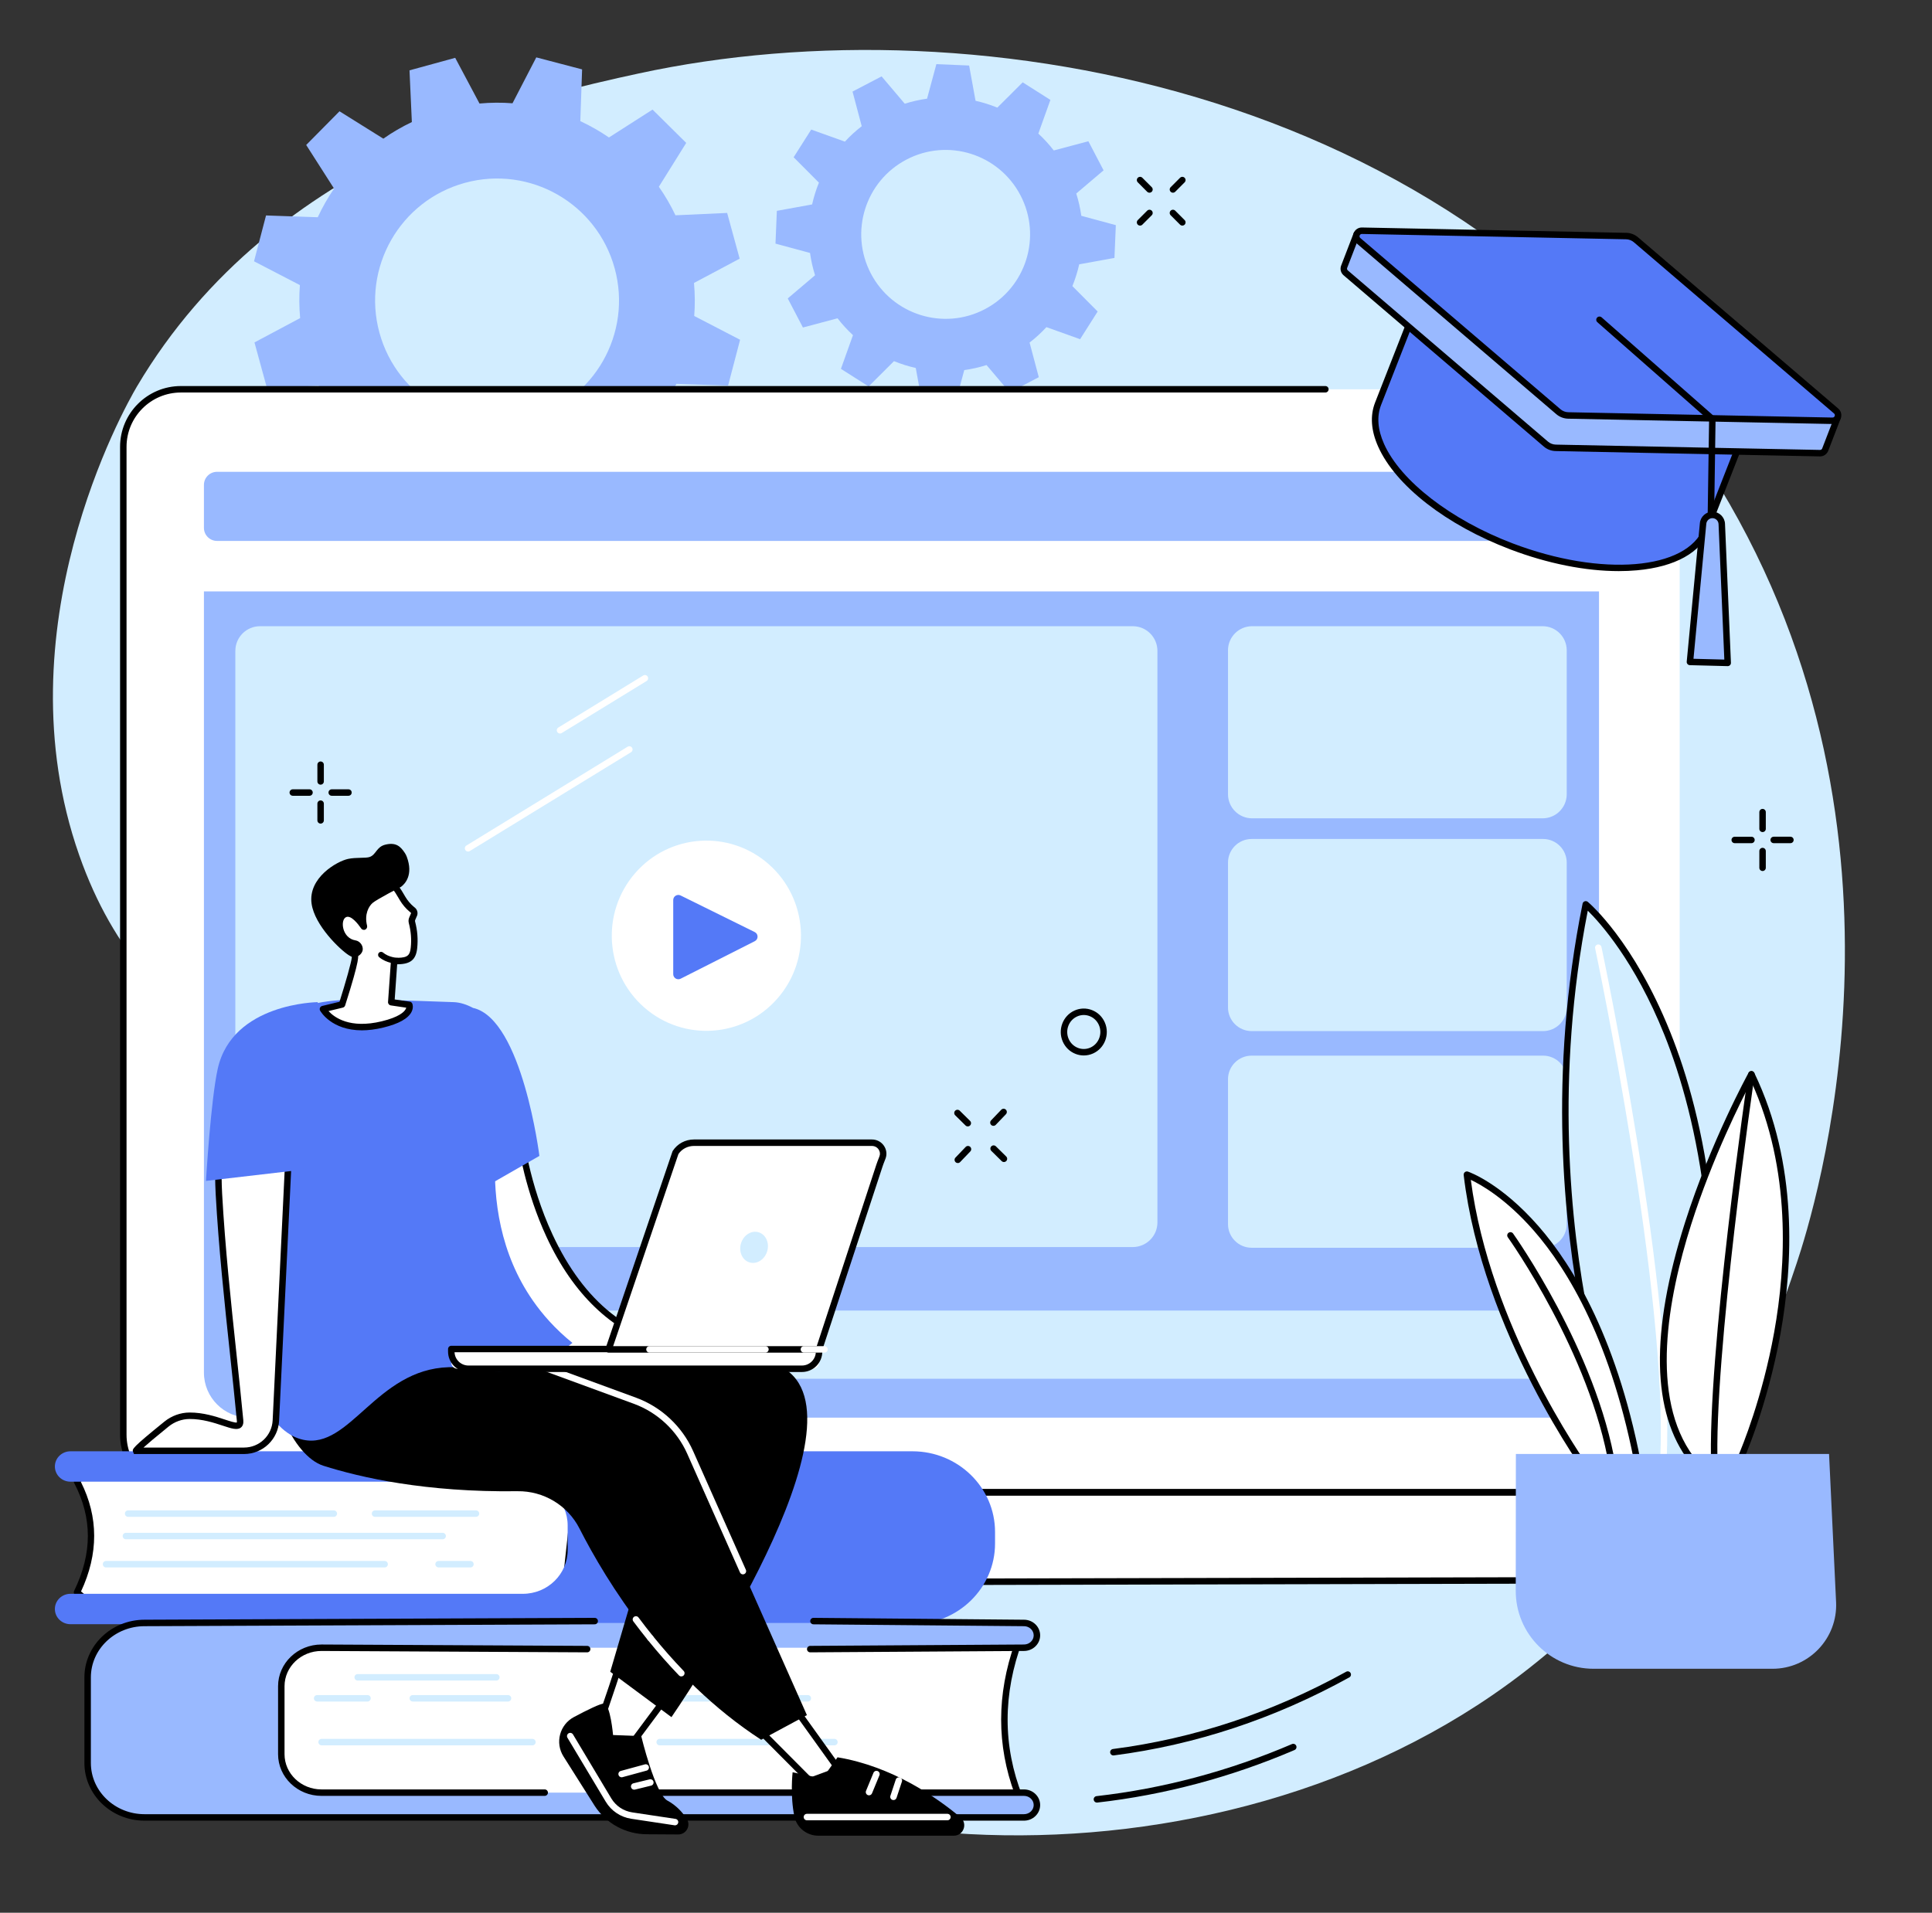 <?xml version="1.0" encoding="UTF-8" standalone="no"?><svg xmlns="http://www.w3.org/2000/svg" xmlns:xlink="http://www.w3.org/1999/xlink" fill="#000000" height="1955.1" preserveAspectRatio="xMidYMid meet" version="1" viewBox="279.0 283.8 1974.3 1955.1" width="1974.3" zoomAndPan="magnify"><rect x="279.0" y="283.8" width="1974.3" height="1955.1" fill="#333333" stroke="none"/><g><g id="change1_1"><path d="M 418.953 678.824 C 560.551 439.48 830.066 380.965 931.711 358.891 C 1277.648 283.785 1789.52 374.039 2036.492 781.977 C 2253.246 1140.004 2132.555 1522.402 2115.066 1574.832 C 2085.73 1662.75 2012.289 1873.629 1804.062 2016.48 C 1479.914 2238.859 985.816 2188.98 816.73 1959.422 C 737.316 1851.602 801.578 1801.879 709.094 1611.25 C 585.223 1355.941 431.488 1362.07 359.855 1157.652 C 278.992 926.902 405.863 700.957 418.953 678.824" fill="#d2edff"/></g><g id="change2_1"><path d="M 819.855 711.258 C 753.477 729.445 684.938 690.344 666.762 623.926 C 648.586 557.492 687.664 488.914 754.039 470.711 C 820.414 452.539 888.957 491.641 907.129 558.059 C 925.305 624.48 886.23 693.07 819.855 711.258 Z M 1034.852 548.172 L 1022.07 501.449 L 969.258 503.855 C 964.359 493.559 958.691 483.816 952.285 474.684 L 980.246 429.863 L 945.832 395.809 L 901.285 424.305 C 892.008 417.953 882.223 412.367 872.023 407.613 L 873.844 354.734 L 827.023 342.449 L 802.723 389.359 C 791.613 388.488 780.34 388.578 769 389.613 L 744.16 342.902 L 697.473 355.699 L 699.871 408.555 C 689.594 413.449 679.848 419.117 670.73 425.535 L 625.938 397.555 L 591.898 431.98 L 620.387 476.562 C 614.027 485.855 608.449 495.648 603.707 505.855 L 550.859 504.027 L 538.586 550.887 L 585.465 575.199 C 584.594 586.32 584.684 597.598 585.707 608.953 L 539.039 633.801 L 551.824 680.523 L 604.637 678.129 C 609.531 688.414 615.199 698.168 621.605 707.289 L 593.645 752.105 L 628.059 786.176 L 672.609 757.668 C 681.883 764.031 691.672 769.617 701.871 774.359 L 700.047 827.238 L 746.871 839.52 L 771.168 792.609 C 782.277 793.484 793.555 793.391 804.891 792.371 L 829.734 839.07 L 876.418 826.285 L 874.02 773.43 C 884.297 768.535 894.047 762.855 903.164 756.449 L 947.953 784.43 L 981.992 749.988 L 953.5 705.41 C 959.863 696.129 965.441 686.336 970.184 676.129 L 1023.031 677.941 L 1035.301 631.086 L 988.426 606.77 C 989.297 595.664 989.207 584.375 988.184 573.031 L 1034.852 548.172" fill="#99b9ff"/></g><g id="change2_2"><path d="M 1285.328 599.879 C 1243.109 621.953 1190.988 605.59 1168.918 563.344 C 1146.852 521.082 1163.18 468.941 1205.398 446.867 C 1247.609 424.793 1299.73 441.152 1321.797 483.402 C 1343.887 525.648 1327.551 577.805 1285.328 599.879 Z M 1406.742 457.91 L 1391.211 428.184 L 1355.852 437.59 C 1351.023 431.352 1345.746 425.586 1340.07 420.359 L 1352.395 385.922 L 1324.094 367.953 L 1298.16 393.801 C 1290.949 390.855 1283.512 388.523 1275.91 386.82 L 1269.348 350.773 L 1235.879 349.363 L 1226.348 384.668 C 1218.711 385.711 1211.09 387.441 1203.57 389.801 L 1179.898 361.871 L 1150.199 377.398 L 1159.598 412.785 C 1153.371 417.613 1147.621 422.891 1142.391 428.566 L 1107.98 416.242 L 1090.02 444.543 L 1115.859 470.496 C 1112.918 477.715 1110.59 485.168 1108.891 492.77 L 1072.867 499.312 L 1071.469 532.812 L 1106.758 542.352 C 1107.809 550.004 1109.531 557.617 1111.891 565.152 L 1083.992 588.836 L 1099.508 618.547 L 1134.879 609.152 C 1139.711 615.395 1144.98 621.148 1150.648 626.371 L 1138.34 660.809 L 1166.629 678.793 L 1192.57 652.945 C 1199.777 655.887 1207.219 658.223 1214.82 659.926 L 1221.371 695.973 L 1254.852 697.383 L 1264.379 662.074 C 1272.02 661.02 1279.629 659.305 1287.148 656.941 L 1310.828 684.875 L 1340.535 669.344 L 1331.113 633.945 C 1337.355 629.129 1343.105 623.852 1348.332 618.18 L 1382.754 630.5 L 1400.699 602.199 L 1374.863 576.234 C 1377.793 569.031 1380.129 561.574 1381.844 553.977 L 1417.852 547.43 L 1419.262 513.934 L 1383.969 504.379 C 1382.914 496.738 1381.199 489.113 1378.824 481.594 L 1406.742 457.91" fill="#99b9ff"/></g><g id="change3_1"><path d="M 1936.586 681.695 L 463.859 681.695 C 431.355 681.695 405.004 708.039 405.004 740.543 L 405.004 1750.27 C 405.004 1782.777 431.355 1809.129 463.859 1809.129 L 1964.133 1809.129 C 1981.43 1809.129 1995.445 1795.109 1995.445 1777.809 L 1995.445 740.543 C 1995.445 708.039 1969.102 681.695 1936.586 681.695" fill="#ffffff"/></g><g id="change2_3"><path d="M 1899.676 836.695 L 500.758 836.695 C 493.379 836.695 487.398 830.707 487.398 823.34 L 487.398 779.422 C 487.398 772.051 493.379 766.062 500.758 766.062 L 1899.676 766.062 C 1907.047 766.062 1913.031 772.051 1913.031 779.422 L 1913.031 823.34 C 1913.031 830.707 1907.047 836.695 1899.676 836.695" fill="#99b9ff"/></g><g id="change2_4"><path d="M 487.398 888.312 L 487.398 1686.781 C 487.398 1712.215 508.02 1732.832 533.457 1732.832 L 1866.98 1732.832 C 1892.414 1732.832 1913.031 1712.215 1913.031 1686.781 L 1913.031 888.312 L 487.398 888.312" fill="#99b9ff"/></g><g id="change3_2"><path d="M 1880.562 801.367 C 1880.562 810.758 1872.949 818.371 1863.57 818.371 C 1854.18 818.371 1846.551 810.758 1846.551 801.367 C 1846.551 791.977 1854.18 784.359 1863.57 784.359 C 1872.949 784.359 1880.562 791.977 1880.562 801.367" fill="#ffffff"/></g><g id="change3_3"><path d="M 2106.445 1809.129 L 406.566 1809.129 C 388.949 1809.129 374.668 1823.129 374.668 1840.398 L 374.668 1847.699 C 374.668 1877.957 399.684 1902.477 430.547 1902.477 L 2102.508 1898.637 C 2133.375 1898.637 2138.348 1877.957 2138.348 1847.699 L 2138.348 1840.398 C 2138.348 1823.129 2124.062 1809.129 2106.445 1809.129" fill="#ffffff"/></g><g id="change4_1"><path d="M 406.566 1812.43 C 390.797 1812.43 377.969 1824.98 377.969 1840.398 L 377.969 1847.699 C 377.969 1876.09 401.555 1899.18 430.543 1899.18 L 2102.5 1895.34 C 2129.855 1895.34 2135.031 1878.602 2135.031 1847.699 L 2135.031 1840.398 C 2135.031 1824.98 2122.195 1812.43 2106.441 1812.43 Z M 430.551 1905.789 C 397.914 1905.789 371.363 1879.73 371.363 1847.699 L 371.363 1840.398 C 371.363 1821.34 387.152 1805.828 406.566 1805.828 L 2106.441 1805.828 C 2125.848 1805.828 2141.641 1821.34 2141.641 1840.398 L 2141.641 1847.699 C 2141.641 1873.949 2138.617 1901.949 2102.5 1901.949 L 430.551 1905.789" fill="inherit"/></g><g id="change1_2"><path d="M 544.727 1558.461 L 1436.539 1558.461 C 1450.48 1558.461 1461.77 1547.172 1461.77 1533.23 L 1461.77 949.102 C 1461.77 935.16 1450.48 923.871 1436.539 923.871 L 544.727 923.871 C 530.793 923.871 519.496 935.16 519.496 949.102 L 519.496 1533.23 C 519.496 1547.172 530.793 1558.461 544.727 1558.461" fill="#d2edff"/></g><g id="change1_3"><path d="M 524.66 1693.07 L 1874.859 1693.07 C 1877.707 1693.07 1880.027 1690.762 1880.027 1687.91 L 1880.027 1628.531 C 1880.027 1625.684 1877.707 1623.359 1874.859 1623.359 L 524.66 1623.359 C 521.809 1623.359 519.492 1625.684 519.492 1628.531 L 519.492 1687.91 C 519.492 1690.762 521.809 1693.07 524.66 1693.07" fill="#d2edff"/></g><g id="change1_4"><path d="M 1558.047 1141.352 L 1855.863 1141.352 C 1869.207 1141.352 1880.027 1152.16 1880.027 1165.516 L 1880.027 1313.555 C 1880.027 1326.898 1869.207 1337.719 1855.863 1337.719 L 1558.047 1337.719 C 1544.699 1337.719 1533.883 1326.898 1533.883 1313.555 L 1533.883 1165.516 C 1533.883 1152.16 1544.699 1141.352 1558.047 1141.352" fill="#d2edff"/></g><g id="change1_5"><path d="M 1558.047 1362.801 L 1855.863 1362.801 C 1869.207 1362.801 1880.027 1373.621 1880.027 1386.973 L 1880.027 1535.012 C 1880.027 1548.352 1869.207 1559.172 1855.863 1559.172 L 1558.047 1559.172 C 1544.699 1559.172 1533.883 1548.352 1533.883 1535.012 L 1533.883 1386.973 C 1533.883 1373.621 1544.699 1362.801 1558.047 1362.801" fill="#d2edff"/></g><g id="change1_6"><path d="M 1558.52 923.871 L 1855.402 923.871 C 1869 923.871 1880.027 934.895 1880.027 948.508 L 1880.027 1095.598 C 1880.027 1109.207 1869 1120.234 1855.402 1120.234 L 1558.52 1120.234 C 1544.91 1120.234 1533.883 1109.207 1533.883 1095.598 L 1533.883 948.508 C 1533.883 934.895 1544.91 923.871 1558.52 923.871" fill="#d2edff"/></g><g id="change3_4"><path d="M 937.176 1313.391 C 897 1278.031 892.941 1216.609 928.105 1176.199 C 963.27 1135.801 1024.34 1131.719 1064.512 1167.078 C 1104.68 1202.449 1108.75 1263.871 1073.578 1304.27 C 1038.422 1344.68 977.348 1348.762 937.176 1313.391" fill="#ffffff"/></g><g id="change5_1"><path d="M 966.973 1279.52 L 966.973 1203.77 C 966.973 1199.898 971.031 1197.379 974.496 1199.09 L 1050.25 1236.5 C 1054.102 1238.398 1054.129 1243.879 1050.301 1245.82 L 974.543 1284.172 C 971.074 1285.93 966.973 1283.41 966.973 1279.52" fill="#5479f7"/></g><g id="change4_2"><path d="M 1964.133 1812.43 L 463.859 1812.43 C 429.586 1812.43 401.699 1784.547 401.699 1750.27 L 401.699 740.543 C 401.699 706.273 429.586 678.391 463.859 678.391 L 1633.398 678.391 C 1635.223 678.391 1636.695 679.863 1636.695 681.688 C 1636.695 683.512 1635.223 684.996 1633.398 684.996 L 463.859 684.996 C 433.23 684.996 408.309 709.918 408.309 740.543 L 408.309 1750.27 C 408.309 1780.898 433.23 1805.828 463.859 1805.828 L 1964.133 1805.828 C 1965.953 1805.828 1967.426 1807.297 1967.426 1809.129 C 1967.426 1810.949 1965.953 1812.43 1964.133 1812.43" fill="inherit"/></g><g id="change3_5"><path d="M 357.707 1911.379 C 375.906 1873.93 377.641 1836.18 357.707 1798.059 L 372.016 1780.898 L 868.891 1793.77 L 855.402 1918.07 L 371.055 1922.43 L 357.707 1911.379" fill="#ffffff"/></g><g id="change4_3"><path d="M 361.801 1910.48 L 372.23 1919.121 L 852.434 1914.789 L 865.219 1796.98 L 373.527 1784.25 L 361.645 1798.5 C 379.711 1834.379 379.762 1872.031 361.801 1910.48 Z M 371.055 1925.738 C 370.285 1925.738 369.539 1925.469 368.949 1924.98 L 355.602 1913.922 C 354.43 1912.949 354.07 1911.309 354.738 1909.941 C 373.449 1871.422 373.465 1835.328 354.781 1799.59 C 354.164 1798.41 354.316 1796.969 355.172 1795.941 L 369.477 1778.789 C 370.125 1778.012 371.055 1777.59 372.102 1777.602 L 868.977 1790.469 C 869.898 1790.488 870.77 1790.898 871.379 1791.602 C 871.984 1792.289 872.273 1793.211 872.176 1794.129 L 858.688 1918.422 C 858.508 1920.09 857.105 1921.359 855.434 1921.371 L 371.086 1925.738 C 371.074 1925.738 371.062 1925.738 371.055 1925.738" fill="inherit"/></g><g id="change5_2"><path d="M 1211.398 1767.219 L 350.977 1767.219 C 342.195 1767.219 335.078 1774.172 335.078 1782.75 C 335.078 1791.32 342.195 1798.281 350.977 1798.281 L 813.301 1798.281 C 838.59 1798.281 859.09 1818.301 859.09 1843.012 L 859.09 1868.16 C 859.09 1892.859 838.59 1912.891 813.301 1912.891 L 350.977 1912.891 C 342.195 1912.891 335.078 1919.84 335.078 1928.422 C 335.078 1937 342.195 1943.949 350.977 1943.949 L 1211.398 1943.949 C 1258.031 1943.949 1295.828 1907.02 1295.828 1861.469 L 1295.828 1849.691 C 1295.828 1804.141 1258.031 1767.219 1211.398 1767.219" fill="#5479f7"/></g><g id="change1_7"><path d="M 765.41 1834.219 L 662.242 1834.219 C 660.418 1834.219 658.941 1832.738 658.941 1830.922 C 658.941 1829.09 660.418 1827.609 662.242 1827.609 L 765.41 1827.609 C 767.234 1827.609 768.715 1829.09 768.715 1830.922 C 768.715 1832.738 767.234 1834.219 765.41 1834.219" fill="#d2edff"/></g><g id="change1_8"><path d="M 620.121 1834.219 L 409.934 1834.219 C 408.109 1834.219 406.629 1832.738 406.629 1830.922 C 406.629 1829.09 408.109 1827.609 409.934 1827.609 L 620.121 1827.609 C 621.945 1827.609 623.426 1829.09 623.426 1830.922 C 623.426 1832.738 621.945 1834.219 620.121 1834.219" fill="#d2edff"/></g><g id="change1_9"><path d="M 731.34 1857.141 L 407.664 1857.141 C 405.836 1857.141 404.359 1855.66 404.359 1853.84 C 404.359 1852.012 405.836 1850.539 407.664 1850.539 L 731.34 1850.539 C 733.164 1850.539 734.645 1852.012 734.645 1853.84 C 734.645 1855.66 733.164 1857.141 731.34 1857.141" fill="#d2edff"/></g><g id="change1_10"><path d="M 759.73 1885.93 L 727.184 1885.93 C 725.359 1885.93 723.879 1884.449 723.879 1882.621 C 723.879 1880.801 725.359 1879.32 727.184 1879.32 L 759.73 1879.32 C 761.555 1879.32 763.035 1880.801 763.035 1882.621 C 763.035 1884.449 761.555 1885.93 759.73 1885.93" fill="#d2edff"/></g><g id="change1_11"><path d="M 672.07 1885.93 L 387.367 1885.93 C 385.543 1885.93 384.062 1884.449 384.062 1882.621 C 384.062 1880.801 385.543 1879.32 387.367 1879.32 L 672.07 1879.32 C 673.898 1879.32 675.375 1880.801 675.375 1882.621 C 675.375 1884.449 673.898 1885.93 672.07 1885.93" fill="#d2edff"/></g><g id="change3_6"><path d="M 1320.68 2120.789 L 525.027 2120.789 L 525.027 1960.078 L 1320.68 1960.078 C 1300.449 2014.371 1299.891 2067.961 1320.68 2120.789" fill="#ffffff"/></g><g id="change4_4"><path d="M 528.332 2117.488 L 1315.879 2117.488 C 1297.43 2067.621 1297.461 2015.828 1315.969 1963.379 L 528.332 1963.379 Z M 1320.68 2124.09 L 525.027 2124.09 C 523.203 2124.09 521.723 2122.621 521.723 2120.789 L 521.723 1960.078 C 521.723 1958.262 523.203 1956.781 525.027 1956.781 L 1320.68 1956.781 C 1321.762 1956.781 1322.781 1957.309 1323.398 1958.199 C 1324.012 1959.09 1324.16 1960.219 1323.781 1961.238 C 1303.66 2015.211 1303.648 2068.488 1323.762 2119.578 C 1324.16 2120.602 1324.031 2121.75 1323.41 2122.648 C 1322.801 2123.551 1321.781 2124.09 1320.68 2124.09" fill="inherit"/></g><g id="change2_5"><path d="M 607.535 1968.012 L 1325.398 1968.012 C 1332.699 1968.012 1338.629 1962.34 1338.629 1955.352 C 1338.629 1948.352 1332.699 1942.68 1325.398 1942.68 L 426.691 1942.68 C 394.582 1942.68 368.555 1967.602 368.555 1998.328 L 368.555 2085.809 C 368.555 2116.539 394.582 2141.449 426.691 2141.449 L 1325.398 2141.449 C 1332.699 2141.449 1338.629 2135.789 1338.629 2128.789 C 1338.629 2121.801 1332.699 2116.129 1325.398 2116.129 L 607.535 2116.129 C 584.852 2116.129 566.461 2098.531 566.461 2076.82 L 566.461 2007.32 C 566.461 1985.609 584.852 1968.012 607.535 1968.012" fill="#99b9ff"/></g><g id="change4_5"><path d="M 1061.531 1971.309 L 933.016 1971.309 C 931.188 1971.309 929.711 1969.828 929.711 1968.012 C 929.711 1966.191 931.188 1964.711 933.016 1964.711 L 1061.531 1964.711 C 1063.359 1964.711 1064.828 1966.191 1064.828 1968.012 C 1064.828 1969.828 1063.359 1971.309 1061.531 1971.309" fill="inherit"/></g><g id="change4_6"><path d="M 835.625 2119.43 L 607.531 2119.43 C 583.066 2119.43 563.16 2100.32 563.16 2076.82 L 563.16 2007.32 C 563.16 1983.82 583.066 1964.711 607.531 1964.711 L 879.02 1966.109 C 880.844 1966.121 882.316 1967.602 882.309 1969.43 C 882.297 1971.25 880.82 1972.719 879.004 1972.719 C 879 1972.719 878.992 1972.719 878.988 1972.719 L 607.516 1971.309 C 586.711 1971.309 569.766 1987.469 569.766 2007.32 L 569.766 2076.82 C 569.766 2096.672 586.711 2112.828 607.531 2112.828 L 835.625 2112.828 C 837.449 2112.828 838.93 2114.301 838.93 2116.129 C 838.93 2117.949 837.449 2119.43 835.625 2119.43" fill="inherit"/></g><g id="change4_7"><path d="M 1325.398 2144.762 L 426.691 2144.762 C 392.812 2144.762 365.25 2118.309 365.25 2085.809 L 365.25 1998.328 C 365.25 1965.828 392.812 1939.379 426.691 1939.379 L 886.699 1937.469 C 886.703 1937.469 886.711 1937.469 886.715 1937.469 C 888.531 1937.469 890.008 1938.941 890.016 1940.762 C 890.023 1942.59 888.551 1944.07 886.727 1944.078 L 426.703 1945.988 C 396.453 1945.988 371.859 1969.469 371.859 1998.328 L 371.859 2085.809 C 371.859 2114.672 396.453 2138.148 426.691 2138.148 L 1325.398 2138.148 C 1330.871 2138.148 1335.32 2133.949 1335.32 2128.789 C 1335.32 2123.629 1330.871 2119.43 1325.398 2119.43 L 912.512 2119.43 C 910.688 2119.43 909.211 2117.949 909.211 2116.129 C 909.211 2114.301 910.688 2112.828 912.512 2112.828 L 1325.398 2112.828 C 1334.512 2112.828 1341.93 2119.988 1341.93 2128.789 C 1341.93 2137.59 1334.512 2144.762 1325.398 2144.762" fill="inherit"/></g><g id="change4_8"><path d="M 1106.969 1972.719 C 1105.16 1972.719 1103.68 1971.25 1103.672 1969.43 C 1103.66 1967.609 1105.129 1966.121 1106.949 1966.109 L 1325.379 1964.711 C 1330.871 1964.711 1335.32 1960.512 1335.32 1955.352 C 1335.32 1950.191 1330.871 1945.988 1325.398 1945.988 L 1110.25 1944.078 C 1108.422 1944.07 1106.961 1942.57 1106.969 1940.75 C 1106.988 1938.93 1108.461 1937.469 1110.27 1937.469 C 1110.289 1937.469 1110.289 1937.469 1110.301 1937.469 L 1325.43 1939.379 C 1334.512 1939.379 1341.93 1946.539 1341.93 1955.352 C 1341.93 1964.148 1334.512 1971.309 1325.398 1971.309 L 1106.988 1972.719 C 1106.988 1972.719 1106.98 1972.719 1106.969 1972.719" fill="inherit"/></g><g id="change1_12"><path d="M 786.207 2001.551 L 644.52 2001.551 C 642.695 2001.551 641.219 2000.07 641.219 1998.238 C 641.219 1996.422 642.695 1994.941 644.52 1994.941 L 786.207 1994.941 C 788.031 1994.941 789.512 1996.422 789.512 1998.238 C 789.512 2000.07 788.031 2001.551 786.207 2001.551" fill="#d2edff"/></g><g id="change1_13"><path d="M 1104.52 2023 L 958.949 2023 C 957.125 2023 955.645 2021.52 955.645 2019.691 C 955.645 2017.871 957.125 2016.391 958.949 2016.391 L 1104.52 2016.391 C 1106.34 2016.391 1107.82 2017.871 1107.82 2019.691 C 1107.82 2021.52 1106.34 2023 1104.52 2023" fill="#d2edff"/></g><g id="change1_14"><path d="M 798.133 2023 L 700.809 2023 C 698.98 2023 697.504 2021.52 697.504 2019.691 C 697.504 2017.871 698.98 2016.391 700.809 2016.391 L 798.133 2016.391 C 799.961 2016.391 801.438 2017.871 801.438 2019.691 C 801.438 2021.52 799.961 2023 798.133 2023" fill="#d2edff"/></g><g id="change1_15"><path d="M 654.543 2023 L 603.074 2023 C 601.25 2023 599.77 2021.52 599.77 2019.691 C 599.77 2017.871 601.25 2016.391 603.074 2016.391 L 654.543 2016.391 C 656.367 2016.391 657.844 2017.871 657.844 2019.691 C 657.844 2021.52 656.367 2023 654.543 2023" fill="#d2edff"/></g><g id="change1_16"><path d="M 1131.691 2067.77 L 953.129 2067.77 C 951.301 2067.77 949.824 2066.289 949.824 2064.461 C 949.824 2062.641 951.301 2061.16 953.129 2061.16 L 1131.691 2061.16 C 1133.52 2061.16 1135 2062.641 1135 2064.461 C 1135 2066.289 1133.52 2067.77 1131.691 2067.77" fill="#d2edff"/></g><g id="change1_17"><path d="M 823.086 2067.77 L 607.645 2067.77 C 605.82 2067.77 604.34 2066.289 604.34 2064.461 C 604.34 2062.641 605.82 2061.16 607.645 2061.16 L 823.086 2061.16 C 824.91 2061.16 826.391 2062.641 826.391 2064.461 C 826.391 2066.289 824.91 2067.77 823.086 2067.77" fill="#d2edff"/></g><g id="change2_6"><path d="M 921.312 2067.77 L 907.945 2067.77 C 906.121 2067.77 904.641 2066.289 904.641 2064.461 C 904.641 2062.641 906.121 2061.16 907.945 2061.16 L 921.312 2061.16 C 923.137 2061.16 924.613 2062.641 924.613 2064.461 C 924.613 2066.289 923.137 2067.77 921.312 2067.77" fill="#99b9ff"/></g><g id="change3_7"><path d="M 884.461 2062.078 C 888.719 2057.77 913.324 1981.23 913.324 1981.23 L 961.941 2015.922 L 908.641 2087.559 L 884.461 2062.078" fill="#ffffff"/></g><g id="change4_9"><path d="M 888.535 2061.57 L 908.332 2082.441 L 957.281 2016.648 L 915.082 1986.539 C 907.867 2008.871 894.293 2049.988 888.535 2061.57 Z M 908.641 2090.859 C 907.734 2090.859 906.867 2090.488 906.242 2089.828 L 882.062 2064.352 C 880.855 2063.078 880.855 2061.09 882.047 2059.82 C 884.918 2056.02 898.668 2016.02 910.176 1980.219 C 910.5 1979.211 911.281 1978.43 912.285 1978.09 C 913.281 1977.762 914.383 1977.93 915.242 1978.539 L 963.863 2013.23 C 964.586 2013.75 965.07 2014.531 965.207 2015.41 C 965.344 2016.281 965.121 2017.18 964.594 2017.891 L 911.289 2089.531 C 910.707 2090.309 909.809 2090.801 908.836 2090.859 C 908.77 2090.859 908.703 2090.859 908.641 2090.859" fill="inherit"/></g><g id="change4_10"><path d="M 972.078 2158.859 L 939.742 2158.66 C 918.352 2158.539 898.453 2147.672 886.785 2129.738 L 854.816 2079.121 C 845.98 2065.129 850.926 2046.602 865.535 2038.828 C 878.879 2031.738 892.859 2024.828 896.137 2025.141 C 902.789 2025.781 905.477 2057.25 905.477 2057.25 L 934.281 2058.352 C 934.281 2058.352 948.512 2117.531 961.031 2124.262 C 970.156 2129.16 976.523 2136.352 980.809 2142.922 C 985.293 2149.801 980.289 2158.91 972.078 2158.859" fill="inherit"/></g><g id="change3_8"><path d="M 968.828 2149.539 C 968.664 2149.539 968.5 2149.52 968.332 2149.5 L 924.105 2142.84 C 913.168 2141.191 903.637 2134.801 897.957 2125.309 L 858.879 2060.02 C 857.941 2058.461 858.453 2056.43 860.016 2055.488 C 861.578 2054.559 863.609 2055.059 864.551 2056.629 L 903.629 2121.922 C 908.289 2129.711 916.109 2134.949 925.086 2136.301 L 969.316 2142.961 C 971.121 2143.238 972.363 2144.922 972.09 2146.719 C 971.844 2148.359 970.434 2149.539 968.828 2149.539" fill="#ffffff"/></g><g id="change3_9"><path d="M 914.234 2100.441 C 912.781 2100.441 911.449 2099.469 911.047 2098 C 910.566 2096.238 911.605 2094.422 913.367 2093.941 L 938.008 2087.23 C 939.766 2086.762 941.586 2087.789 942.062 2089.551 C 942.543 2091.32 941.504 2093.129 939.742 2093.609 L 915.105 2100.32 C 914.812 2100.398 914.52 2100.441 914.234 2100.441" fill="#ffffff"/></g><g id="change3_10"><path d="M 927.066 2113.09 C 925.578 2113.09 924.23 2112.078 923.859 2110.57 C 923.426 2108.801 924.512 2107.012 926.285 2106.578 L 942.805 2102.539 C 944.578 2102.102 946.367 2103.191 946.801 2104.961 C 947.23 2106.73 946.148 2108.52 944.375 2108.961 L 927.855 2113 C 927.59 2113.059 927.324 2113.09 927.066 2113.09" fill="#ffffff"/></g><g id="change3_11"><path d="M 1050.359 2047.469 L 1106.809 2104.191 L 1136.73 2093.199 L 1084.691 2020.641 L 1050.359 2047.469" fill="#ffffff"/></g><g id="change4_11"><path d="M 1055.328 2047.781 L 1107.648 2100.359 L 1131.512 2091.59 L 1084.02 2025.359 Z M 1106.809 2107.488 C 1105.941 2107.488 1105.102 2107.148 1104.461 2106.52 L 1048.02 2049.801 C 1047.352 2049.129 1047 2048.211 1047.059 2047.27 C 1047.121 2046.32 1047.578 2045.449 1048.32 2044.871 L 1082.66 2018.039 C 1083.371 2017.48 1084.27 2017.238 1085.172 2017.371 C 1086.059 2017.5 1086.859 2017.98 1087.379 2018.711 L 1139.41 2091.27 C 1140.02 2092.109 1140.191 2093.18 1139.891 2094.172 C 1139.578 2095.16 1138.84 2095.949 1137.871 2096.301 L 1107.941 2107.289 C 1107.57 2107.43 1107.191 2107.488 1106.809 2107.488" fill="inherit"/></g><g id="change4_12"><path d="M 1088.969 2095.32 C 1088.969 2095.32 1086.238 2119.441 1090.871 2140.77 C 1093.34 2152.129 1103.578 2160.121 1115.199 2160.121 L 1253.738 2160.121 C 1263.641 2160.121 1268.129 2147.762 1260.539 2141.398 C 1235.91 2120.762 1190.59 2089.25 1134.879 2080 L 1119.34 2101.75 L 1088.969 2095.32" fill="inherit"/></g><g id="change3_12"><path d="M 1247.148 2144.379 L 1103.578 2144.379 C 1101.75 2144.379 1100.281 2142.898 1100.281 2141.07 C 1100.281 2139.25 1101.75 2137.77 1103.578 2137.77 L 1247.148 2137.77 C 1248.98 2137.77 1250.461 2139.25 1250.461 2141.07 C 1250.461 2142.898 1248.98 2144.379 1247.148 2144.379" fill="#ffffff"/></g><g id="change3_13"><path d="M 1167.039 2118.871 C 1166.621 2118.871 1166.199 2118.789 1165.781 2118.621 C 1164.102 2117.93 1163.289 2115.988 1163.988 2114.309 L 1171.59 2095.871 C 1172.289 2094.191 1174.219 2093.379 1175.898 2094.078 C 1177.59 2094.77 1178.391 2096.711 1177.699 2098.391 L 1170.102 2116.828 C 1169.57 2118.102 1168.34 2118.871 1167.039 2118.871" fill="#ffffff"/></g><g id="change3_14"><path d="M 1192.031 2123.719 C 1191.691 2123.719 1191.34 2123.672 1190.988 2123.551 C 1189.262 2122.98 1188.32 2121.109 1188.891 2119.379 L 1194.391 2102.75 C 1194.969 2101.02 1196.828 2100.07 1198.57 2100.648 C 1200.301 2101.219 1201.238 2103.09 1200.672 2104.82 L 1195.172 2121.449 C 1194.711 2122.84 1193.422 2123.719 1192.031 2123.719" fill="#ffffff"/></g><g id="change4_13"><path d="M 751.562 1650.602 C 751.562 1650.602 1009.539 1620.57 1086.262 1686.969 C 1162.969 1753.379 965.16 2038.941 965.16 2038.941 L 902.605 1992.551 L 961.941 1790.719 L 723.469 1722.988 L 751.562 1650.602" fill="inherit"/></g><g id="change4_14"><path d="M 609.586 1782.031 C 647.059 1793.922 714.109 1809.301 807.824 1808.02 C 834.453 1807.66 859.035 1822.371 871.133 1846.09 C 898.891 1900.531 958.973 1998.551 1056.84 2062.078 L 1103.578 2036.891 L 984.281 1768.352 C 973.391 1743.828 953.02 1724.77 927.828 1715.539 L 691.395 1628.84 C 691.395 1628.84 618.082 1608.352 582.141 1673.789 C 575.723 1685.48 563.801 1664.59 560.961 1674.02 C 551.23 1706.352 577.398 1771.82 609.586 1782.031" fill="inherit"/></g><g id="change3_15"><path d="M 1038.191 1893.012 C 1036.93 1893.012 1035.719 1892.27 1035.172 1891.039 L 981.262 1769.691 C 970.793 1746.121 950.902 1727.512 926.691 1718.641 L 813.465 1677.121 C 811.754 1676.488 810.875 1674.59 811.5 1672.879 C 812.129 1671.16 814.031 1670.289 815.742 1670.91 L 928.969 1712.43 C 954.848 1721.922 976.109 1741.809 987.301 1767.012 L 1041.211 1888.359 C 1041.949 1890.031 1041.199 1891.98 1039.531 1892.719 C 1039.102 1892.91 1038.641 1893.012 1038.191 1893.012" fill="#ffffff"/></g><g id="change3_16"><path d="M 975.246 1997.328 C 974.379 1997.328 973.516 1996.988 972.863 1996.309 C 961.996 1985.012 951.301 1972.871 941.07 1960.219 C 939.926 1958.809 940.145 1956.73 941.562 1955.578 C 942.98 1954.43 945.062 1954.648 946.207 1956.07 C 956.316 1968.57 966.891 1980.57 977.629 1991.73 C 978.895 1993.051 978.852 1995.141 977.535 1996.41 C 976.895 1997.02 976.07 1997.328 975.246 1997.328" fill="#ffffff"/></g><g id="change3_17"><path d="M 943.641 1961.449 C 942.68 1961.449 941.723 1961.031 941.07 1960.219 C 936.055 1954.02 931.051 1947.578 926.195 1941.059 C 925.105 1939.602 925.406 1937.531 926.871 1936.441 C 928.336 1935.352 930.402 1935.648 931.496 1937.109 C 936.297 1943.559 941.246 1949.941 946.207 1956.07 C 947.355 1957.488 947.137 1959.57 945.719 1960.719 C 945.105 1961.211 944.371 1961.449 943.641 1961.449" fill="#ffffff"/></g><g id="change3_18"><path d="M 810.18 1442.219 C 810.18 1442.219 832.871 1648.262 985.238 1661.738 L 810.18 1664.23 C 810.18 1664.23 745.363 1532.879 742.73 1481.738 C 740.098 1430.602 810.18 1442.219 810.18 1442.219" fill="#ffffff"/></g><g id="change4_15"><path d="M 793.996 1444.41 C 781.918 1444.41 765.621 1446.34 755.484 1455.398 C 748.633 1461.52 745.453 1470.328 746.031 1481.57 C 748.43 1528.172 804.355 1644.699 812.23 1660.891 L 952.727 1658.898 C 904.094 1644.328 864.684 1606.66 837.574 1548.32 C 816.035 1501.961 808.762 1456.32 807.227 1445.16 C 804.516 1444.84 799.73 1444.41 793.996 1444.41 Z M 810.18 1667.531 C 808.926 1667.531 807.773 1666.82 807.219 1665.691 C 804.559 1660.301 742.066 1533.141 739.43 1481.91 C 738.746 1468.57 742.668 1457.988 751.094 1450.461 C 771.062 1432.629 809.105 1438.699 810.723 1438.961 C 812.18 1439.211 813.301 1440.391 813.465 1441.859 C 813.52 1442.371 819.391 1493.578 843.637 1545.691 C 875.91 1615.031 923.648 1652.969 985.527 1658.449 C 987.281 1658.602 988.605 1660.102 988.539 1661.859 C 988.473 1663.621 987.043 1665.02 985.285 1665.039 L 810.227 1667.531 C 810.211 1667.531 810.195 1667.531 810.18 1667.531" fill="inherit"/></g><g id="change5_3"><path d="M 593.324 1311.281 C 622.887 1304.328 635.215 1304.238 742.66 1308.129 C 768.922 1309.078 800.156 1342.039 803.246 1368.141 C 794.898 1393.172 756.379 1516.75 823.625 1613.309 C 833.168 1627.012 846.141 1642.039 863.949 1656.441 C 853.941 1664.531 838.395 1675.059 817.516 1681.262 C 782.852 1691.559 765.418 1680.43 737.484 1681.262 C 663.586 1683.469 636.488 1765.77 588.762 1755.43 C 576.016 1752.672 559.125 1742.73 543.289 1709.391 C 534.312 1681.738 526.324 1649.27 521.875 1612.578 C 509.82 1513.109 529.547 1430.289 547.172 1378.309 C 552.406 1361.898 558.48 1319.469 593.324 1311.281" fill="#5479f7"/></g><g id="change5_4"><path d="M 830.203 1465.309 C 830.203 1465.309 812.828 1325.988 762.758 1314.102 L 774.254 1497.359 L 830.203 1465.309" fill="#5479f7"/></g><g id="change3_19"><path d="M 502.301 1460.25 C 501.934 1476.801 502.02 1491.93 502.703 1504.219 C 507.09 1583.398 517.789 1666.762 524.336 1735.699 C 525.719 1750.301 502.543 1730.738 472.672 1730.891 C 464.078 1730.941 455.781 1734.02 449.102 1739.43 C 436.949 1749.281 415.785 1766.711 418.258 1766.711 L 528.379 1766.711 C 545.766 1766.711 560.09 1753.051 560.926 1735.691 L 575.688 1428.621 L 502.301 1460.25" fill="#ffffff"/></g><g id="change4_16"><path d="M 425.633 1763.398 L 528.379 1763.398 C 544.027 1763.398 556.875 1751.16 557.625 1735.531 L 572.133 1433.75 L 505.559 1462.441 C 505.23 1478.84 505.379 1492.828 506 1504.039 C 509.031 1558.711 514.953 1614.25 520.684 1667.969 C 523.215 1691.691 525.602 1714.102 527.625 1735.391 C 527.953 1738.852 527.133 1741.379 525.191 1742.93 C 521.461 1745.91 515.582 1743.969 506.691 1741.031 C 497.871 1738.121 485.785 1734.129 472.688 1734.199 C 464.984 1734.238 457.344 1737.012 451.184 1742 C 437.184 1753.34 429.664 1759.77 425.633 1763.398 Z M 528.379 1770.012 L 415.922 1770.012 L 414.953 1767.719 C 413.977 1764.961 413.613 1763.93 447.023 1736.859 C 454.348 1730.93 463.449 1727.641 472.652 1727.59 C 486.816 1727.539 499.516 1731.699 508.762 1734.762 C 513.5 1736.32 519.355 1738.25 521 1737.77 C 521.059 1737.559 521.145 1737.039 521.047 1736.012 C 519.027 1714.762 516.641 1692.371 514.113 1668.672 C 508.375 1614.871 502.441 1559.238 499.402 1504.398 C 498.746 1492.539 498.609 1477.66 498.996 1460.18 L 499.043 1458.059 L 579.242 1423.488 L 564.227 1735.84 C 563.305 1755 547.559 1770.012 528.379 1770.012" fill="inherit"/></g><g id="change3_20"><path d="M 575.711 1428.121 C 552.84 1437.801 525.977 1449.211 502.316 1459.371 C 502.309 1459.672 502.305 1459.961 502.301 1460.25 L 575.688 1428.621 L 575.711 1428.121" fill="#ffffff"/></g><g id="change4_17"><path d="M 498.863 1465.328 L 499.059 1457.172 L 501.012 1456.328 C 521.344 1447.609 546.047 1437.09 574.426 1425.078 L 579.262 1423.031 L 578.891 1430.828 L 498.863 1465.328" fill="inherit"/></g><g id="change5_5"><path d="M 489.484 1490.852 C 489.484 1490.852 494.375 1408.09 501.527 1376.109 C 516.57 1308.84 603.754 1308.129 603.754 1308.129 L 588.527 1479.34 L 489.484 1490.852" fill="#5479f7"/></g><g id="change3_21"><path d="M 678.824 1308.199 L 681.781 1266.34 C 683.781 1266.199 685.16 1266.109 685.566 1266.109 C 697.246 1265.969 701.043 1262.191 702.047 1252.602 C 702.676 1246.602 702.898 1237.691 699.973 1226.539 C 699.66 1225.352 699.73 1224.09 700.211 1222.961 L 702.207 1218.281 C 702.621 1216.75 702.09 1215.09 700.859 1214.078 L 699.797 1213.211 C 695.988 1210.09 692.82 1206.25 690.281 1201.988 C 687.945 1198.059 683.977 1190.719 681.25 1189.41 C 673.578 1185.75 642.445 1169.461 625.043 1197.922 C 611.477 1220.109 633.648 1250.648 641.703 1260.66 C 643.652 1263.078 628.551 1310.512 628.551 1310.512 L 609.027 1315.23 C 609.027 1315.23 624.094 1341.98 669.852 1330.922 C 702.441 1323.039 697.262 1310.91 697.262 1310.91 L 678.824 1308.199" fill="#ffffff"/></g><g id="change4_18"><path d="M 614.703 1317.25 C 620.598 1323.691 636.469 1335.59 669.074 1327.711 C 686.711 1323.441 691.945 1318.16 693.496 1315.379 C 693.832 1314.789 694.027 1314.25 694.137 1313.789 L 678.344 1311.461 C 676.637 1311.211 675.41 1309.691 675.531 1307.961 L 678.484 1266.102 C 678.602 1264.461 679.91 1263.16 681.551 1263.039 C 683.652 1262.898 685.102 1262.809 685.527 1262.801 C 695.836 1262.691 697.957 1259.941 698.762 1252.25 C 699.633 1243.93 698.984 1235.801 696.777 1227.379 C 696.273 1225.469 696.414 1223.441 697.172 1221.66 L 699.039 1217.281 C 699.059 1217.039 698.953 1216.789 698.766 1216.641 L 697.703 1215.77 C 693.738 1212.52 690.285 1208.449 687.445 1203.68 L 686.379 1201.859 C 684.875 1199.281 681.352 1193.238 679.812 1192.391 L 678.988 1191.988 C 670.121 1187.711 643.137 1174.672 627.863 1199.648 C 615.77 1219.422 635.312 1247.461 644.277 1258.59 C 645.496 1260.102 647.34 1262.391 631.699 1311.512 C 631.348 1312.609 630.449 1313.449 629.328 1313.719 Z M 648.766 1336.93 C 617.879 1336.941 606.699 1317.828 606.148 1316.852 C 605.641 1315.949 605.582 1314.859 605.996 1313.91 C 606.41 1312.961 607.242 1312.262 608.25 1312.012 L 625.965 1307.738 C 632.164 1288.129 638.266 1266.711 638.566 1262.031 C 628.504 1249.352 608.211 1219.121 622.227 1196.199 C 634.434 1176.238 654.496 1172.82 681.863 1186.039 L 682.676 1186.43 C 685.699 1187.879 688.605 1192.559 692.086 1198.531 L 693.121 1200.301 C 695.57 1204.41 698.523 1207.891 701.895 1210.66 L 702.957 1211.531 C 705.191 1213.359 706.152 1216.352 705.398 1219.141 C 705.355 1219.289 705.305 1219.43 705.246 1219.578 L 703.25 1224.25 C 703.066 1224.691 703.035 1225.199 703.168 1225.711 C 705.582 1234.91 706.289 1243.82 705.332 1252.941 C 704.105 1264.648 698.574 1269.262 685.605 1269.41 C 685.473 1269.41 685.223 1269.422 684.871 1269.449 L 682.336 1305.371 L 697.746 1307.641 C 698.883 1307.809 699.852 1308.559 700.301 1309.609 C 700.465 1310 701.84 1313.5 699.562 1318.051 C 696.121 1324.91 686.387 1330.32 670.629 1334.129 C 662.441 1336.109 655.176 1336.93 648.766 1336.93" fill="inherit"/></g><g id="change4_19"><path d="M 634.637 1161.738 C 643.074 1159.922 652.773 1161.219 656.867 1159.711 C 663.473 1157.281 663.656 1149.371 672.789 1147.148 C 683.852 1144.461 688.465 1149.18 692.789 1155.762 C 693.512 1156.859 694.145 1158.09 694.664 1159.48 C 701.617 1178.129 692.84 1187.219 688.93 1190.18 C 688.93 1190.18 664.047 1203.039 659.789 1206.711 C 655.805 1210.148 651.203 1218.281 654.098 1229.969 C 654.469 1231.48 653.812 1233.051 652.535 1233.82 C 651.039 1234.719 649.102 1234.289 648.078 1232.801 C 644.844 1228.109 637.773 1219.039 632.746 1221.191 C 626.426 1223.879 628.395 1242.82 642.336 1245.012 C 646.613 1245.68 650.094 1250.059 649.672 1254.539 C 649.395 1257.469 646.637 1261.012 642.539 1261.961 C 640.039 1262.531 637.57 1261.52 635.367 1260.109 C 626.273 1254.309 600.613 1229.68 597.426 1207.602 C 593.586 1181 623.41 1164.16 634.637 1161.738" fill="inherit"/></g><g id="change4_20"><path d="M 684.926 1268.988 C 684.887 1268.988 684.848 1268.98 684.809 1268.98 C 684.367 1268.969 673.961 1268.512 666.434 1262.121 C 665.141 1261.031 664.984 1259.09 666.082 1257.801 C 667.176 1256.5 669.113 1256.352 670.406 1257.441 C 676.281 1262.43 684.953 1262.852 685.039 1262.852 C 686.734 1262.922 688.051 1264.34 687.984 1266.039 C 687.922 1267.691 686.562 1268.988 684.926 1268.988" fill="inherit"/></g><g id="change3_22"><path d="M 1109.73 1682.859 L 746.449 1682.859 C 742.98 1682.859 740.168 1680.051 740.168 1676.578 L 740.168 1662.68 L 1116.012 1662.68 L 1116.012 1676.578 C 1116.012 1680.051 1113.199 1682.859 1109.73 1682.859" fill="#ffffff"/></g><g id="change4_21"><path d="M 743.488 1665.988 C 743.832 1673.531 750.074 1679.559 757.699 1679.559 L 1098.48 1679.559 C 1106.102 1679.559 1112.352 1673.531 1112.691 1665.988 Z M 1098.48 1686.172 L 757.699 1686.172 C 746.211 1686.172 736.863 1676.82 736.863 1665.328 L 736.863 1662.68 C 736.863 1660.859 738.344 1659.379 740.168 1659.379 L 1116.012 1659.379 C 1117.828 1659.379 1119.309 1660.859 1119.309 1662.68 L 1119.309 1665.328 C 1119.309 1676.82 1109.969 1686.172 1098.48 1686.172" fill="inherit"/></g><g id="change3_23"><path d="M 1116.02 1663.051 L 900.961 1663.051 L 969.289 1461.922 C 973.375 1455.621 980.5 1451.809 988.156 1451.809 L 1169.949 1451.809 C 1178.199 1451.809 1183.512 1459.809 1180.82 1466.879 C 1179.75 1469.691 1178.59 1472.461 1177.66 1475.32 L 1116.02 1663.051" fill="#ffffff"/></g><g id="change4_22"><path d="M 905.57 1659.738 L 1113.621 1659.738 L 1174.52 1474.289 C 1175.219 1472.148 1176.039 1470.059 1176.828 1468.031 L 1177.73 1465.699 C 1178.629 1463.359 1178.289 1460.781 1176.82 1458.641 C 1175.27 1456.398 1172.77 1455.109 1169.949 1455.109 L 988.156 1455.109 C 981.711 1455.109 975.809 1458.199 972.277 1463.391 Z M 1116.02 1666.352 L 900.961 1666.352 C 899.895 1666.352 898.895 1665.84 898.273 1664.969 C 897.652 1664.109 897.488 1662.988 897.828 1661.988 L 966.16 1460.852 C 966.246 1460.59 966.367 1460.352 966.516 1460.121 C 971.242 1452.852 979.332 1448.5 988.156 1448.5 L 1169.949 1448.5 C 1174.98 1448.5 1179.461 1450.828 1182.262 1454.891 C 1184.949 1458.789 1185.559 1463.711 1183.91 1468.051 L 1182.98 1470.441 C 1182.191 1472.469 1181.441 1474.379 1180.801 1476.352 L 1119.148 1664.078 C 1118.711 1665.43 1117.441 1666.352 1116.02 1666.352" fill="inherit"/></g><g id="change1_18"><path d="M 1036.211 1554.711 C 1033.641 1563.219 1037.559 1571.922 1044.949 1574.148 C 1052.352 1576.379 1060.422 1571.301 1062.98 1562.789 C 1065.539 1554.289 1061.629 1545.59 1054.23 1543.359 C 1046.84 1541.129 1038.77 1546.211 1036.211 1554.711" fill="#d2edff"/></g><g id="change3_24"><path d="M 1061.18 1666.352 L 942.703 1666.352 C 940.879 1666.352 939.398 1664.871 939.398 1663.051 C 939.398 1661.219 940.879 1659.738 942.703 1659.738 L 1061.18 1659.738 C 1063.012 1659.738 1064.488 1661.219 1064.488 1663.051 C 1064.488 1664.871 1063.012 1666.352 1061.18 1666.352" fill="#ffffff"/></g><g id="change3_25"><path d="M 1121.512 1666.352 L 1100.512 1666.352 C 1098.68 1666.352 1097.199 1664.871 1097.199 1663.051 C 1097.199 1661.219 1098.68 1659.738 1100.512 1659.738 L 1121.512 1659.738 C 1123.328 1659.738 1124.809 1661.219 1124.809 1663.051 C 1124.809 1664.871 1123.328 1666.352 1121.512 1666.352" fill="#ffffff"/></g><g id="change5_6"><path d="M 1730.359 586.43 L 1687.234 696.566 C 1669.809 741.77 1730.84 807.008 1823.562 842.273 C 1916.281 877.535 2005.555 869.473 2022.984 824.262 L 2066.105 714.137 L 1730.359 586.43" fill="#5479f7"/></g><g id="change4_23"><path d="M 1732.23 590.691 L 1690.297 697.785 C 1685.789 709.492 1686.805 722.887 1693.355 737.551 C 1710.23 775.359 1761.789 815.25 1824.711 839.184 C 1915.594 873.742 2003.145 866.52 2019.891 823.086 L 2061.805 716.043 Z M 1933.203 867.547 C 1899.164 867.547 1860.543 859.879 1822.375 845.367 C 1756.887 820.457 1705.137 780.184 1687.312 740.242 C 1680.039 723.914 1678.973 708.82 1684.141 695.387 L 1727.281 585.234 C 1727.941 583.559 1729.832 582.707 1731.52 583.355 L 2067.273 711.055 C 2068.102 711.371 2068.773 711.992 2069.129 712.805 C 2069.473 713.605 2069.496 714.52 2069.18 715.344 L 2026.062 825.473 C 2017.164 848.555 1990.781 863.219 1951.789 866.734 C 1945.77 867.281 1939.562 867.547 1933.203 867.547" fill="inherit"/></g><g id="change2_7"><path d="M 2088.387 684.168 L 1944.348 545.582 C 1941.543 543.188 1938.008 541.836 1934.316 541.758 L 1733.922 549.352 L 1665.359 523.285 L 1652.605 556.379 C 1651.812 558.457 1652.18 560.973 1654.18 562.703 L 1858.773 737.734 C 1861.562 740.129 1865.109 741.48 1868.801 741.559 L 2138.75 747 C 2141.41 747.051 2143.383 745.422 2144.191 743.348 L 2156.945 710.25 L 2088.387 684.168" fill="#99b9ff"/></g><g id="change4_24"><path d="M 1667.262 527.547 L 1655.68 557.578 C 1655.52 558.043 1655.215 559.223 1656.328 560.191 L 1860.91 735.23 C 1863.125 737.113 1865.949 738.188 1868.863 738.254 L 2138.828 743.688 C 2140.375 743.727 2140.961 742.52 2141.094 742.16 L 2152.664 712.156 L 2087.215 687.266 C 2086.793 687.105 2086.422 686.867 2086.09 686.551 L 1942.051 547.957 C 1939.984 546.195 1937.172 545.121 1934.242 545.066 L 1734.047 552.66 C 1733.609 552.676 1733.16 552.609 1732.75 552.449 Z M 2138.891 750.301 C 2138.812 750.301 2138.762 750.301 2138.695 750.301 L 1868.73 744.852 C 1864.293 744.773 1859.984 743.129 1856.629 740.254 L 1652.047 565.215 C 1649.117 562.723 1648.137 558.785 1649.531 555.191 L 1662.281 522.098 C 1662.93 520.402 1664.852 519.555 1666.547 520.191 L 1734.473 546.035 L 1934.191 538.469 C 1938.828 538.547 1943.125 540.191 1946.488 543.066 L 2090.199 681.328 L 2158.125 707.16 C 2158.934 707.465 2159.594 708.102 2159.953 708.895 C 2160.309 709.703 2160.336 710.617 2160.031 711.441 L 2147.27 744.535 C 2145.902 748.047 2142.645 750.301 2138.891 750.301" fill="inherit"/></g><g id="change5_7"><path d="M 2155.348 703.941 L 1950.762 528.902 C 1947.98 526.504 1944.43 525.164 1940.734 525.086 L 1670.785 519.641 C 1665.461 519.535 1662.918 526.16 1666.93 529.602 L 1871.516 704.645 C 1874.312 707.043 1877.863 708.395 1881.559 708.461 L 2151.508 713.906 C 2156.832 714.012 2159.375 707.387 2155.348 703.941" fill="#5479f7"/></g><g id="change4_25"><path d="M 1670.668 522.934 C 1669.156 522.934 1668.586 524.113 1668.438 524.484 C 1668.266 524.949 1667.977 526.129 1669.102 527.082 L 1873.68 702.129 C 1875.879 704.012 1878.719 705.086 1881.621 705.152 L 2151.582 710.59 C 2153.121 710.641 2153.73 709.422 2153.863 709.051 C 2154.035 708.586 2154.328 707.395 2153.215 706.438 L 1948.637 531.406 C 1946.422 529.508 1943.598 528.434 1940.684 528.383 L 1670.719 522.934 C 1670.707 522.934 1670.68 522.934 1670.668 522.934 Z M 2151.648 717.207 C 2151.57 717.207 2151.516 717.207 2151.453 717.191 L 1881.504 711.758 C 1877.059 711.664 1872.75 710.031 1869.383 707.141 L 1664.805 532.109 C 1661.902 529.629 1660.906 525.703 1662.273 522.125 C 1663.637 518.531 1667.047 516.234 1670.852 516.328 L 1940.816 521.777 C 1945.258 521.859 1949.555 523.504 1952.922 526.379 L 2157.512 701.414 C 2157.512 701.414 2157.512 701.414 2157.512 701.426 C 2160.402 703.906 2161.395 707.816 2160.031 711.398 C 2158.691 714.938 2155.402 717.207 2151.648 717.207" fill="inherit"/></g><g id="change2_8"><path d="M 2029.16 810.129 C 2024.129 810.004 2019.852 813.805 2019.391 818.824 L 2005.93 960.383 L 2044.523 961.375 L 2038.48 819.312 C 2038.254 814.27 2034.191 810.27 2029.16 810.129" fill="#99b9ff"/></g><g id="change4_26"><path d="M 2009.559 957.176 L 2041.082 957.98 L 2035.176 819.457 C 2035.027 816.164 2032.352 813.523 2029.07 813.438 C 2025.855 813.348 2022.992 815.863 2022.664 819.141 Z M 2044.523 964.68 C 2044.512 964.68 2044.477 964.68 2044.449 964.68 L 2005.84 963.684 C 2004.938 963.66 2004.07 963.258 2003.469 962.578 C 2002.852 961.891 2002.562 960.984 2002.652 960.078 L 2016.094 818.512 C 2016.723 811.793 2022.477 806.68 2029.246 806.828 C 2035.98 807.004 2041.484 812.434 2041.773 819.18 L 2047.828 961.234 C 2047.867 962.152 2047.527 963.043 2046.887 963.699 C 2046.27 964.324 2045.418 964.68 2044.523 964.68" fill="inherit"/></g><g id="change4_27"><path d="M 2027.402 812.215 C 2027.379 812.215 2027.379 812.215 2027.355 812.215 C 2025.52 812.191 2024.074 810.684 2024.086 808.863 L 2025.508 713.551 L 1911.32 613.125 C 1909.949 611.93 1909.824 609.836 1911.023 608.465 C 1912.23 607.094 1914.312 606.969 1915.684 608.164 L 2031.02 709.598 C 2031.742 710.234 2032.152 711.156 2032.129 712.129 L 2030.707 808.961 C 2030.672 810.77 2029.199 812.215 2027.402 812.215" fill="inherit"/></g><g id="change4_28"><path d="M 2080.168 1134.293 C 2078.34 1134.293 2076.859 1132.812 2076.859 1130.984 L 2076.859 1113.906 C 2076.859 1112.066 2078.34 1110.598 2080.168 1110.598 C 2081.984 1110.598 2083.465 1112.066 2083.465 1113.906 L 2083.465 1130.984 C 2083.465 1132.812 2081.984 1134.293 2080.168 1134.293" fill="inherit"/></g><g id="change4_29"><path d="M 2080.168 1174.098 C 2078.34 1174.098 2076.859 1172.613 2076.859 1170.785 L 2076.859 1153.699 C 2076.859 1151.883 2078.34 1150.398 2080.168 1150.398 C 2081.984 1150.398 2083.465 1151.883 2083.465 1153.699 L 2083.465 1170.785 C 2083.465 1172.613 2081.984 1174.098 2080.168 1174.098" fill="inherit"/></g><g id="change4_30"><path d="M 2068.801 1145.645 L 2051.715 1145.645 C 2049.898 1145.645 2048.41 1144.168 2048.41 1142.34 C 2048.41 1140.52 2049.898 1139.047 2051.715 1139.047 L 2068.801 1139.047 C 2070.629 1139.047 2072.105 1140.52 2072.105 1142.34 C 2072.105 1144.168 2070.629 1145.645 2068.801 1145.645" fill="inherit"/></g><g id="change4_31"><path d="M 2108.621 1145.633 L 2091.531 1145.633 C 2089.707 1145.633 2088.227 1144.168 2088.227 1142.328 C 2088.227 1140.516 2089.707 1139.039 2091.531 1139.039 L 2108.621 1139.039 C 2110.449 1139.039 2111.926 1140.516 2111.926 1142.328 C 2111.926 1144.168 2110.449 1145.633 2108.621 1145.633" fill="inherit"/></g><g id="change4_32"><path d="M 606.641 1085.828 C 604.812 1085.828 603.336 1084.352 603.336 1082.531 L 603.336 1065.441 C 603.336 1063.609 604.812 1062.129 606.641 1062.129 C 608.465 1062.129 609.941 1063.609 609.941 1065.441 L 609.941 1082.531 C 609.941 1084.352 608.465 1085.828 606.641 1085.828" fill="inherit"/></g><g id="change4_33"><path d="M 606.641 1125.629 C 604.812 1125.629 603.336 1124.148 603.336 1122.328 L 603.336 1105.238 C 603.336 1103.422 604.812 1101.941 606.641 1101.941 C 608.465 1101.941 609.941 1103.422 609.941 1105.238 L 609.941 1122.328 C 609.941 1124.148 608.465 1125.629 606.641 1125.629" fill="inherit"/></g><g id="change4_34"><path d="M 595.281 1097.191 L 578.191 1097.191 C 576.367 1097.191 574.891 1095.711 574.891 1093.879 C 574.891 1092.059 576.367 1090.578 578.191 1090.578 L 595.281 1090.578 C 597.105 1090.578 598.586 1092.059 598.586 1093.879 C 598.586 1095.711 597.105 1097.191 595.281 1097.191" fill="inherit"/></g><g id="change4_35"><path d="M 635.086 1097.191 L 617.996 1097.191 C 616.172 1097.191 614.695 1095.711 614.695 1093.879 C 614.695 1092.059 616.172 1090.578 617.996 1090.578 L 635.086 1090.578 C 636.91 1090.578 638.391 1092.059 638.391 1093.879 C 638.391 1095.711 636.91 1097.191 635.086 1097.191" fill="inherit"/></g><g id="change3_26"><path d="M 757.324 1154.191 C 756.215 1154.191 755.129 1153.629 754.508 1152.609 C 753.551 1151.051 754.039 1149.02 755.598 1148.059 L 920.387 1047.039 C 921.945 1046.078 923.977 1046.57 924.93 1048.129 C 925.887 1049.68 925.398 1051.719 923.844 1052.672 L 759.051 1153.699 C 758.512 1154.031 757.914 1154.191 757.324 1154.191" fill="#ffffff"/></g><g id="change3_27"><path d="M 851.285 1033.559 C 850.176 1033.559 849.09 1033 848.469 1031.98 C 847.512 1030.43 848 1028.391 849.555 1027.441 L 936.289 974.262 C 937.848 973.309 939.879 973.801 940.832 975.359 C 941.785 976.91 941.297 978.941 939.742 979.898 L 853.012 1033.07 C 852.473 1033.398 851.875 1033.559 851.285 1033.559" fill="#ffffff"/></g><g id="change4_36"><path d="M 1294.172 1434.559 C 1293.352 1434.559 1292.531 1434.262 1291.891 1433.641 C 1290.57 1432.379 1290.52 1430.289 1291.789 1428.969 L 1302.18 1418.102 C 1303.449 1416.789 1305.539 1416.738 1306.852 1418 C 1308.172 1419.262 1308.219 1421.352 1306.961 1422.672 L 1296.559 1433.539 C 1295.91 1434.219 1295.039 1434.559 1294.172 1434.559" fill="inherit"/></g><g id="change4_37"><path d="M 1257.781 1472.602 C 1256.961 1472.602 1256.141 1472.289 1255.5 1471.68 C 1254.18 1470.422 1254.129 1468.328 1255.391 1467.012 L 1265.789 1456.141 C 1267.051 1454.82 1269.141 1454.781 1270.461 1456.039 C 1271.781 1457.301 1271.828 1459.391 1270.57 1460.711 L 1260.172 1471.578 C 1259.52 1472.262 1258.648 1472.602 1257.781 1472.602" fill="inherit"/></g><g id="change4_38"><path d="M 1267.98 1435.141 C 1267.141 1435.141 1266.309 1434.828 1265.66 1434.191 L 1255.109 1423.789 C 1253.809 1422.512 1253.789 1420.422 1255.07 1419.121 C 1256.352 1417.82 1258.449 1417.801 1259.75 1419.078 L 1270.301 1429.488 C 1271.602 1430.77 1271.621 1432.859 1270.328 1434.16 C 1269.691 1434.809 1268.84 1435.141 1267.98 1435.141" fill="inherit"/></g><g id="change4_39"><path d="M 1304.922 1471.551 C 1304.09 1471.551 1303.25 1471.23 1302.602 1470.602 L 1292.051 1460.199 C 1290.75 1458.922 1290.73 1456.82 1292.02 1455.52 C 1293.301 1454.219 1295.391 1454.211 1296.691 1455.488 L 1307.238 1465.891 C 1308.539 1467.172 1308.559 1469.262 1307.281 1470.559 C 1306.629 1471.219 1305.781 1471.551 1304.922 1471.551" fill="inherit"/></g><g id="change4_40"><path d="M 1379.719 1322.75 C 1371.141 1326.602 1367.25 1336.879 1371.031 1345.672 C 1372.879 1349.949 1376.25 1353.219 1380.52 1354.879 C 1384.68 1356.5 1389.23 1356.379 1393.309 1354.551 C 1401.879 1350.691 1405.781 1340.41 1402 1331.629 C 1400.148 1327.34 1396.781 1324.07 1392.512 1322.41 C 1388.34 1320.789 1383.801 1320.91 1379.719 1322.75 Z M 1386.52 1362.629 C 1383.691 1362.629 1380.852 1362.102 1378.121 1361.039 C 1372.191 1358.738 1367.52 1354.199 1364.961 1348.281 C 1359.762 1336.199 1365.16 1322.039 1377.012 1316.719 C 1382.719 1314.148 1389.07 1313.988 1394.898 1316.25 C 1400.84 1318.559 1405.512 1323.09 1408.059 1329.012 C 1413.27 1341.09 1407.871 1355.25 1396.02 1360.578 C 1392.98 1361.941 1389.75 1362.629 1386.52 1362.629" fill="inherit"/></g><g id="change4_41"><path d="M 1453.641 480.766 C 1452.781 480.766 1451.941 480.438 1451.293 479.801 L 1441.703 470.184 C 1440.414 468.898 1440.414 466.801 1441.703 465.516 C 1443 464.227 1445.086 464.227 1446.371 465.516 L 1455.977 475.133 C 1457.262 476.418 1457.25 478.516 1455.965 479.801 C 1455.328 480.438 1454.477 480.766 1453.641 480.766" fill="inherit"/></g><g id="change4_42"><path d="M 1487.215 514.387 C 1486.379 514.387 1485.531 514.07 1484.891 513.418 L 1475.285 503.812 C 1473.996 502.523 1473.996 500.434 1475.285 499.145 C 1476.574 497.855 1478.676 497.855 1479.965 499.145 L 1489.559 508.75 C 1490.848 510.039 1490.848 512.141 1489.559 513.43 C 1488.922 514.07 1488.062 514.387 1487.215 514.387" fill="inherit"/></g><g id="change4_43"><path d="M 1444.039 514.387 C 1443.191 514.387 1442.344 514.07 1441.703 513.43 C 1440.414 512.141 1440.414 510.039 1441.691 508.75 L 1451.297 499.145 C 1452.586 497.855 1454.676 497.855 1455.965 499.145 C 1457.254 500.434 1457.266 502.523 1455.977 503.812 L 1446.371 513.418 C 1445.723 514.07 1444.887 514.387 1444.039 514.387" fill="inherit"/></g><g id="change4_44"><path d="M 1477.621 480.766 C 1476.773 480.766 1475.934 480.438 1475.285 479.801 C 1474 478.516 1474 476.418 1475.285 475.133 L 1484.891 465.516 C 1486.176 464.227 1488.262 464.227 1489.562 465.516 C 1490.848 466.801 1490.848 468.898 1489.562 470.184 L 1479.969 479.801 C 1479.32 480.438 1478.469 480.766 1477.621 480.766" fill="inherit"/></g><g id="change4_45"><path d="M 1399.922 2126.289 C 1398.262 2126.289 1396.828 2125.039 1396.641 2123.352 C 1396.43 2121.539 1397.738 2119.898 1399.551 2119.699 C 1467.66 2111.98 1534.852 2094.07 1599.27 2066.48 C 1600.949 2065.77 1602.891 2066.539 1603.609 2068.219 C 1604.328 2069.898 1603.551 2071.84 1601.871 2072.559 C 1536.859 2100.398 1469.039 2118.469 1400.289 2126.262 C 1400.172 2126.281 1400.039 2126.289 1399.922 2126.289" fill="inherit"/></g><g id="change4_46"><path d="M 1416.734 2078.113 C 1415.094 2078.113 1413.68 2076.891 1413.465 2075.223 C 1413.23 2073.422 1414.504 2071.762 1416.316 2071.531 C 1498.953 2060.871 1579.141 2034.301 1654.656 1992.543 C 1656.246 1991.66 1658.254 1992.242 1659.148 1993.832 C 1660.023 1995.434 1659.445 1997.441 1657.855 1998.32 C 1581.605 2040.48 1500.633 2067.32 1417.16 2078.082 C 1417.031 2078.102 1416.875 2078.113 1416.734 2078.113" fill="inherit"/></g><g id="change1_19"><path d="M 1949.844 1803.09 C 1949.844 1803.09 1831.656 1544.023 1899.453 1208.18 C 1899.453 1208.18 2082.633 1361.672 2016.59 1803.09 L 1949.844 1803.09" fill="#d2edff"/></g><g id="change4_47"><path d="M 1952.02 1799.789 L 2013.754 1799.789 C 2047.062 1574.09 2013.691 1425.957 1979.73 1341.328 C 1949.5 1265.969 1913.621 1226.512 1901.547 1214.641 C 1868.129 1385.18 1883.527 1534.93 1902.469 1630.938 C 1921.246 1726.027 1947.027 1788.27 1952.02 1799.789 Z M 2016.602 1806.398 L 1949.852 1806.398 C 1948.566 1806.398 1947.383 1805.637 1946.852 1804.469 C 1946.551 1803.809 1916.898 1738.117 1895.992 1632.219 C 1876.699 1534.527 1861.098 1381.539 1896.219 1207.523 C 1896.457 1206.375 1897.266 1205.441 1898.371 1205.062 C 1899.469 1204.672 1900.691 1204.887 1901.586 1205.645 C 1903.477 1207.23 1948.441 1245.617 1985.867 1338.867 C 2020.27 1424.609 2054.094 1574.828 2019.867 1803.578 C 2019.629 1805.199 2018.242 1806.398 2016.602 1806.398" fill="inherit"/></g><g id="change3_28"><path d="M 1978.758 1779.391 C 1978.695 1779.391 1978.633 1779.383 1978.574 1779.383 C 1976.742 1779.285 1975.348 1777.723 1975.457 1775.902 C 1984.496 1610.242 1909.812 1256.695 1909.055 1253.141 C 1908.676 1251.359 1909.812 1249.598 1911.605 1249.219 C 1913.379 1248.84 1915.137 1249.988 1915.527 1251.762 C 1916.285 1255.328 1991.145 1609.734 1982.043 1776.262 C 1981.957 1778.023 1980.492 1779.391 1978.758 1779.391" fill="#ffffff"/></g><g id="change3_29"><path d="M 2068.766 1381.898 C 2068.766 1381.898 1916.488 1657.027 2008.082 1776.078 L 2057.094 1776.078 C 2057.094 1776.078 2155.008 1561.008 2068.766 1381.898" fill="#ffffff"/></g><g id="change4_48"><path d="M 2009.719 1772.781 L 2054.922 1772.781 C 2059.352 1762.5 2080.012 1712.359 2092.035 1645.402 C 2104.164 1577.93 2109.684 1479.352 2068.559 1389.262 C 2058.973 1407.5 2029.027 1466.762 2007.172 1535.441 C 1983.332 1610.461 1964.527 1712.262 2009.719 1772.781 Z M 2057.078 1779.391 L 2008.082 1779.391 C 2007.043 1779.391 2006.098 1778.91 2005.461 1778.102 C 1966.773 1727.809 1965.242 1645.473 2000.914 1533.34 C 2027.328 1450.32 2065.492 1380.988 2065.867 1380.301 C 2066.465 1379.211 2067.637 1378.559 2068.844 1378.59 C 2070.09 1378.629 2071.191 1379.352 2071.727 1380.461 C 2116.668 1473.789 2111.098 1576.781 2098.516 1646.742 C 2084.895 1722.43 2060.324 1776.91 2060.078 1777.449 C 2059.547 1778.629 2058.363 1779.391 2057.078 1779.391" fill="inherit"/></g><g id="change4_49"><path d="M 2030.953 1786.672 C 2029.188 1786.672 2027.723 1785.281 2027.66 1783.504 C 2023.25 1669.941 2065.062 1384.293 2065.484 1381.414 C 2065.75 1379.613 2067.426 1378.363 2069.234 1378.633 C 2071.039 1378.895 2072.285 1380.574 2072.031 1382.383 C 2071.598 1385.242 2029.871 1670.301 2034.258 1783.242 C 2034.32 1785.07 2032.898 1786.602 2031.078 1786.672 C 2031.027 1786.672 2030.992 1786.672 2030.953 1786.672" fill="inherit"/></g><g id="change3_30"><path d="M 1778.008 1484.465 C 1778.008 1484.465 1907.738 1528.723 1954.711 1790.754 L 1903.688 1790.754 C 1903.688 1790.754 1797.207 1646.852 1778.008 1484.465" fill="#ffffff"/></g><g id="change4_50"><path d="M 1905.375 1787.453 L 1950.758 1787.453 C 1926.504 1655.641 1880.844 1581.254 1846.652 1541.973 C 1818.027 1509.082 1792.5 1494.723 1782.012 1489.762 C 1801.582 1638.91 1894.801 1772.691 1905.375 1787.453 Z M 1954.711 1794.062 L 1903.68 1794.062 C 1902.648 1794.062 1901.648 1793.562 1901.035 1792.723 C 1899.969 1791.273 1793.809 1646.242 1774.73 1484.852 C 1774.609 1483.723 1775.055 1482.613 1775.934 1481.891 C 1776.82 1481.184 1778.012 1480.973 1779.078 1481.332 C 1780.449 1481.801 1812.801 1493.191 1851.23 1537.172 C 1886.453 1577.473 1933.57 1654.074 1957.969 1790.172 C 1958.137 1791.133 1957.871 1792.121 1957.246 1792.871 C 1956.609 1793.621 1955.695 1794.062 1954.711 1794.062" fill="inherit"/></g><g id="change4_51"><path d="M 1926.828 1786.668 C 1925.242 1786.668 1923.844 1785.531 1923.57 1783.91 C 1904.266 1667.18 1820.691 1549.648 1819.84 1548.48 C 1818.785 1546.988 1819.117 1544.93 1820.598 1543.867 C 1822.09 1542.797 1824.148 1543.141 1825.215 1544.629 C 1826.059 1545.809 1910.531 1664.598 1930.098 1782.828 C 1930.395 1784.629 1929.172 1786.328 1927.371 1786.629 C 1927.195 1786.66 1927.016 1786.668 1926.828 1786.668" fill="inherit"/></g><g id="change2_9"><path d="M 1828.062 1769.953 L 2148.098 1769.953 L 2155.285 1921.34 C 2157.043 1958.449 2127.43 1989.512 2090.27 1989.512 L 1907.488 1989.512 C 1863.516 1989.512 1827.891 1953.84 1827.93 1909.883 L 1828.062 1769.953" fill="#99b9ff"/></g></g></svg>